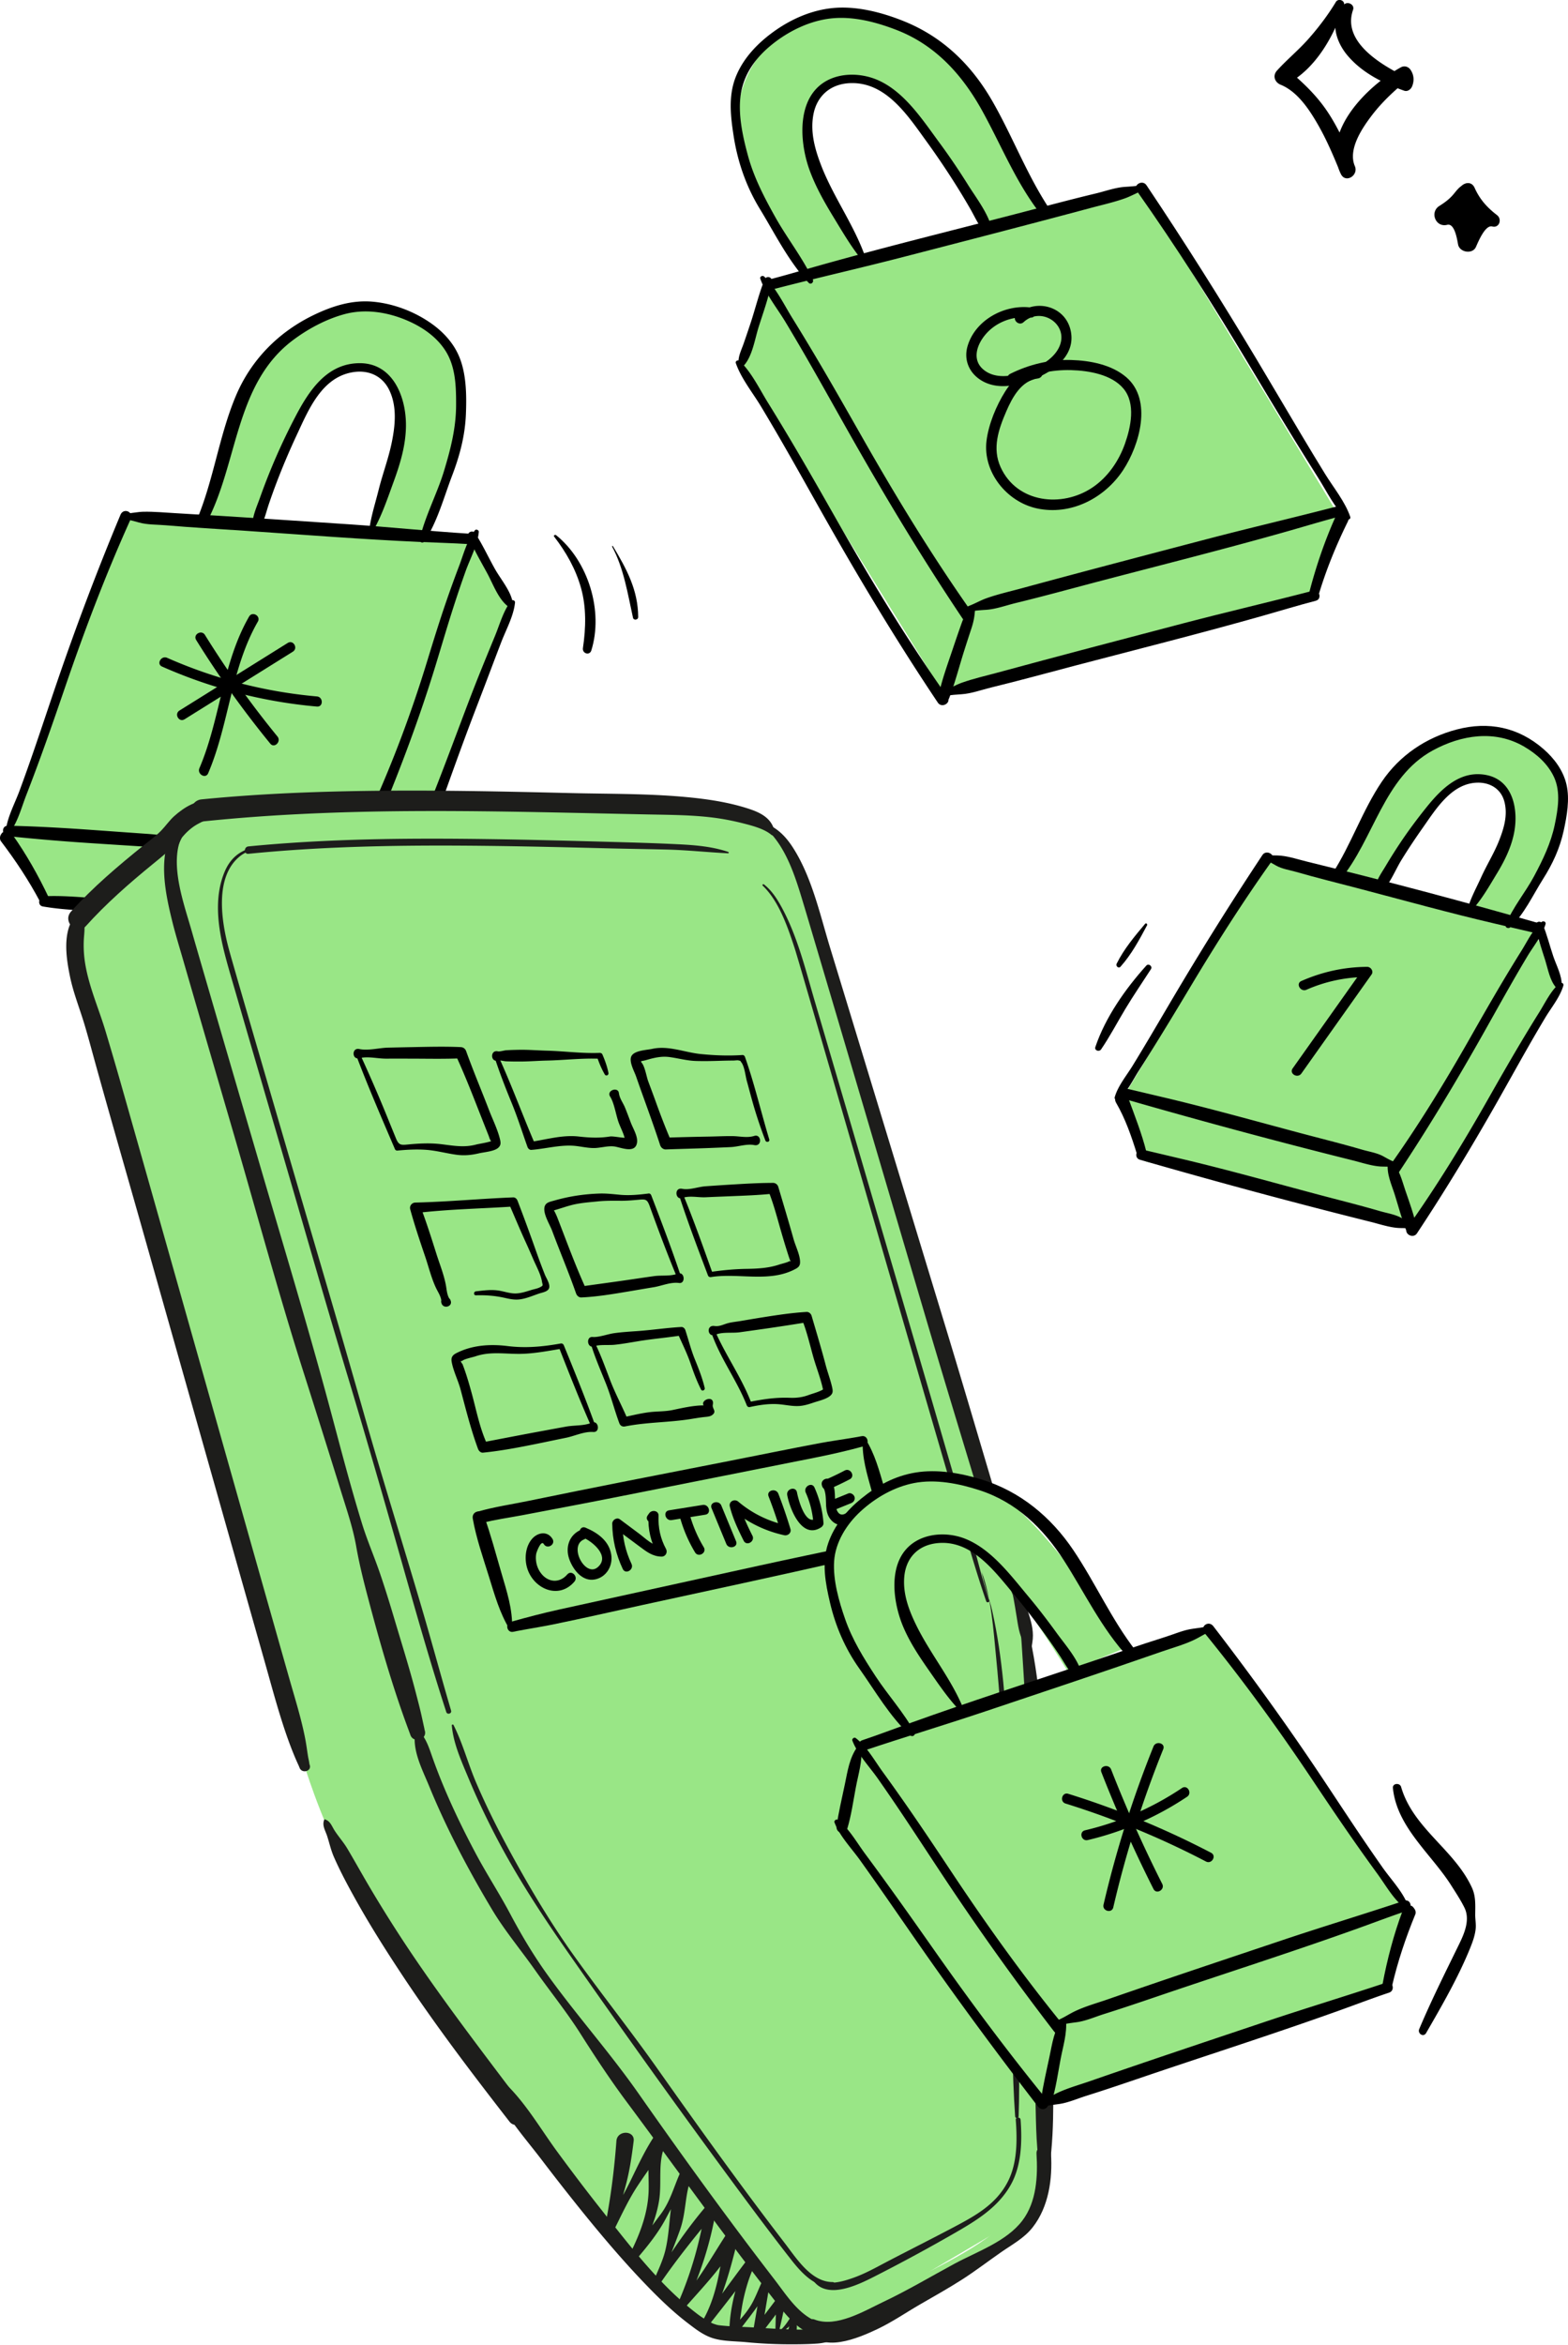 <svg width="529" height="791" viewBox="0 0 529 791" fill="none" xmlns="http://www.w3.org/2000/svg"><g clip-path="url(#a)"><path d="m35.341 307.786-20.397-3.726L1.98 282.578l40.74-108.653 100.887 7.766 14.876.641 14.228 21.994-27.071 69.967-35.908.239-29.801 3.637-13.648 3.87-14.556 4.319-7.281 7.282z" fill="#99E686"/><path d="M67.428 175.965s15.197-50.444 29.104-61.765c13.908-11.314 33.309-11.962 43.654-6.141s17.784 18.431 16.166 32.011-13.9 42.057-13.9 42.057-19.08.628-18.76-.348c.321-.969 13.58-33.95 12.611-41.067-.969-7.111-6.79-15.846-13.907-15.846-7.118 0-15.518 4.525-21.339 16.494-5.821 11.963-12.932 37.185-12.932 37.185l-20.697-2.587zm359.793 114.181-48.342 80.06 7.643 21.571 89.832 21.536 49.366-79.869-8.019-19.523-11.689-2.716z" fill="#99E686"/><path d="M449.925 295.844s19.496-37.723 32.189-44.629c12.693-6.913 28.156-4.559 35.492 1.583s11.369 17.231 8.08 27.754-15.58 32.353-15.58 32.353-16.862-3.412-16.459-4.136c.402-.723 15.777-24.894 16.064-30.674.279-5.78-3.037-13.56-8.674-14.61-5.637-1.051-12.966 1.289-19.346 9.908s-15.743 27.549-15.743 27.549l-16.016-5.111zM385.58 64.487l66.392 109.957-9.308 26.996-124.56 32.209L250.3 123.952l10.031-28.067 17.04-2.47z" fill="#99E686"/><path d="M354.401 72.314s-26.777-51.808-44.206-61.3c-17.429-9.493-38.672-6.258-48.751 2.177-10.08 8.434-15.614 23.665-11.096 38.119 4.517 14.453 21.4 44.432 21.4 44.432s23.154-4.689 22.608-5.678c-.546-.99-21.673-34.189-22.062-42.125-.389-7.937 4.169-18.623 11.915-20.063 7.738-1.447 17.811 1.774 26.573 13.614s21.625 37.84 21.625 37.84z" fill="#99E686"/><path d="M89.102 275.563c-1.106-.211-2.109-.225-3.228-.252-1.365-.034-2.518.355-3.808.784-3.241 1.092-1.358 5.828 1.843 4.375 1.228-.553 2.286-1.065 3.255-2.007.791-.764 1.494-1.446 2.156-2.347.143-.191 0-.519-.232-.566zm144.854 11.11c.041 0 .041-.069 0-.069-.04 0-.04.069 0 .069m-73.734-107.8c-2.648 3.33-3.856 8.154-5.357 12.099a390 390 0 0 0-4.286 11.819c-2.306 6.694-4.394 13.45-6.462 20.22-5.261 17.224-11.512 33.922-18.957 50.334-1.119 2.477 2.395 3.985 3.446 1.454 6.858-16.481 13.089-33.186 18.316-50.253 2.061-6.735 4.033-13.498 6.196-20.199q1.904-5.907 3.992-11.751c1.495-4.17 4.019-8.762 4.422-13.178.055-.634-.901-1.057-1.31-.545M59.71 283.158c-1.42-.423-2.361-1.119-3.972-1.303-2.074-.239-4.142-.464-6.223-.607q-8.813-.623-17.627-1.256c-9.731-.696-19.421-1.276-29.173-1.481-2.306-.048-2.204 3.289 0 3.521 9.588 1.01 19.149 1.795 28.77 2.416 5.794.376 11.581.751 17.375 1.119 2.129.137 4.258.205 6.394.253 1.665.041 2.866-.553 4.45-.812.982-.164.838-1.604 0-1.85zm112.734-80.497c-2.606 3.302-3.821 7.881-5.411 11.744s-3.153 7.677-4.709 11.519c-2.415 5.964-4.695 11.976-6.96 18.002-3.76 9.997-7.5 19.974-11.519 29.869-.901 2.218 2.818 3.303 3.637 1.003 3.555-9.929 7.077-19.858 10.782-29.726 2.191-5.834 4.463-11.642 6.66-17.476 1.372-3.637 2.75-7.268 4.143-10.891 1.637-4.279 4.244-8.933 4.688-13.505.061-.635-.908-1.058-1.311-.546zM37.996 304.981c-1.966-2.716-6.504-2.068-9.547-2.293-4.531-.327-8.96-.593-13.498-.389-1.877.082-2.518 3.105-.471 3.453 4.258.73 8.455 1.078 12.768 1.317 3.098.171 8.264 1.59 10.598-.928.266-.286.402-.812.15-1.16" fill="#000"/><path d="M3.268 280.817c2.702-3.467 3.958-8.4 5.534-12.467 1.68-4.32 3.31-8.66 4.9-13.014 2.914-7.977 5.678-16.002 8.428-24.041 6.524-19.06 13.648-37.799 21.946-56.169 1.12-2.477-2.388-3.986-3.446-1.454-7.698 18.405-14.76 37.069-21.23 55.937-2.743 8.012-5.398 16.057-8.161 24.069a668 668 0 0 1-4.634 12.993c-1.59 4.313-4.183 9.028-4.647 13.6-.062.628.907 1.058 1.31.546" fill="#000"/><path d="M42.193 175.106c1.63.286 3.125.689 4.695 1.133 2.825.798 6.128.682 9.042.935 8.912.777 17.851 1.255 26.777 1.856 19.606 1.324 39.212 2.879 58.844 3.76 5.617.252 11.24.396 16.849.75 2.259.144 2.252-3.378 0-3.521-13.43-.839-26.832-2.238-40.262-3.146-19.606-1.324-39.225-2.641-58.844-3.773-3.596-.205-7.295-.56-10.891-.492-1.98.041-3.951.512-5.958.608-1.023.047-1.371 1.692-.252 1.883zM.573 281.09l-.26.396c-.389.6-.45 1.658 0 2.252 4.961 6.537 9.342 13.122 13.212 20.424.996 1.877 3.705.225 2.818-1.644-3.426-7.22-7.554-14.536-12.174-21.032-.567-.799-1.522-1.331-2.518-1.024-.444.137-.812.225-1.078.628" fill="#000"/><path d="M158.031 180.817c1.693 4.375 4.17 8.531 6.401 12.652 1.925 3.569 3.692 8.585 6.947 11.062.86.655 1.713-.423 1.597-1.228-.56-3.876-4.06-7.943-5.971-11.342-2.252-3.999-4.197-8.264-6.695-12.106-.73-1.119-2.818-.423-2.279.962m362.086 130.136c-2.914 2.463-4.804 6.51-6.81 9.717a548 548 0 0 0-6.197 10.154c-3.787 6.354-7.458 12.775-11.109 19.21-8.449 14.87-17.313 29.385-27.228 43.326-1.399 1.966 1.91 3.938 3.261 1.904 9.425-14.214 18.255-28.825 26.683-43.647 3.657-6.435 7.226-12.911 10.898-19.332a533 533 0 0 1 5.732-9.813c1.945-3.249 4.982-6.94 6.073-10.769.226-.785-.723-1.214-1.283-.744z" fill="#000"/><path d="M470.029 391.743c-1.235-.512-2.245-1.12-3.392-1.747-2.102-1.147-4.831-1.556-7.124-2.225-6.913-2.02-13.921-3.746-20.882-5.603-15.286-4.067-30.531-8.359-45.926-11.996-4.395-1.038-8.783-2.082-13.177-3.112-2.204-.512-3.119 2.764-.935 3.391 25.788 7.432 51.726 14.44 77.774 20.937 2.852.709 5.903 1.74 8.83 2.027 1.522.15 3.017.02 4.572.211 1.174.143 1.154-1.515.253-1.883zm56.101-60.059c-2.914 2.464-4.804 6.51-6.811 9.718a554 554 0 0 0-6.196 10.154c-3.787 6.353-7.459 12.774-11.11 19.21-8.448 14.869-17.312 29.384-27.228 43.326-1.399 1.965 1.911 3.937 3.262 1.904 9.424-14.215 18.255-28.825 26.682-43.647 3.658-6.435 7.227-12.911 10.898-19.333a542 542 0 0 1 5.733-9.813c1.944-3.248 4.981-6.94 6.073-10.768.225-.785-.723-1.215-1.283-.744z" fill="#000"/><path d="M476.04 412.474c-1.235-.512-2.245-1.119-3.391-1.747-2.102-1.146-4.832-1.556-7.124-2.225-6.913-2.02-13.922-3.746-20.882-5.602-15.286-4.067-30.531-8.36-45.926-11.997-4.395-1.037-8.783-2.081-13.178-3.112-2.204-.511-3.118 2.764-.934 3.392 25.788 7.431 51.726 14.44 77.774 20.936 2.852.71 5.902 1.74 8.83 2.027 1.522.15 3.016.02 4.572.212 1.174.143 1.153-1.515.253-1.884zm-98.676-41.66c2.907-2.45 4.797-6.47 6.831-9.643a751 751 0 0 0 6.25-9.943c3.808-6.148 7.541-12.344 11.26-18.554 8.66-14.454 17.675-28.62 27.454-42.351 1.398-1.965-1.911-3.937-3.262-1.903a1096 1096 0 0 0-26.901 42.671c-3.719 6.203-7.356 12.453-11.048 18.677a761 761 0 0 1-5.78 9.602c-2.054 3.364-5.002 6.885-6.087 10.693-.225.785.723 1.215 1.283.744z" fill="#000"/><path d="M427.276 290.296c1.426.586 2.129 1.023 3.248 1.665 1.979 1.132 4.627 1.515 6.804 2.142 6.865 1.979 13.812 3.685 20.718 5.494 15.456 4.053 30.872 8.346 46.438 11.969 4.49 1.044 8.973 2.088 13.464 3.139 2.204.512 3.118-2.763.934-3.391-25.815-7.432-51.835-14.283-77.931-20.691-2.859-.703-5.916-1.72-8.844-2.006-1.528-.15-3.023-.014-4.579-.198-1.173-.143-1.16 1.515-.252 1.883zm-50.15 78.593-.28.287c-.689.71-.846 1.836-.348 2.702 3.187 5.487 5.228 11.424 7.111 17.484.621 1.999 3.658 1.18 3.146-.867-1.576-6.271-3.972-12.276-6.19-18.329-.313-.86-1.132-1.727-2.149-1.638-.451.041-.956.013-1.297.368zm91.101 23.325c-.471 3.821 1.235 7.254 2.368 10.871 1.214 3.876 2.245 7.861 3.712 11.655.853 2.198 4.088 1.385 3.576-.989-.901-4.177-2.402-8.264-3.788-12.304-1.207-3.535-1.938-7.09-4.674-9.738-.478-.464-1.133-.082-1.201.498z" fill="#000"/><path d="M518.076 312.434c.69 3.897 2.075 7.745 3.256 11.519.955 3.05 1.535 6.763 3.678 9.185.662.744 1.815.116 1.856-.771.15-3.255-1.822-6.783-2.846-9.847-1.194-3.562-2.122-7.275-3.535-10.755-.6-1.481-2.688-.942-2.409.662zm-8.584.382c4.709-4.395 7.684-10.946 11.096-16.337 3.228-5.098 5.65-10.318 6.947-16.241 1.085-4.955 2.116-10.653.942-15.669-1.106-4.735-4.129-8.768-7.746-11.921-8.461-7.37-18.541-9.417-29.282-6.592-10.331 2.723-19.244 8.707-25.242 17.572-6.612 9.772-10.332 21.195-16.746 31.104-1.031 1.59 1.419 3.548 2.661 2.054 11.403-13.696 14.611-34.598 31.254-43.667 9.657-5.262 20.964-7.016 30.777-1.317 4.238 2.463 8.093 5.861 10.161 10.386 2.279 5.002 1.29 10.836.205 16.023-1.29 6.189-3.972 11.717-6.927 17.265s-7.295 10.625-9.608 16.453c-.355.887.901 1.433 1.495.873z" fill="#000"/><path d="M495.114 308.441c4.074-3.719 7.104-9.212 9.949-13.894 2.614-4.306 4.893-8.96 5.808-13.948 1.406-7.739-.505-17.381-9.342-19.169s-15.266 4.627-20.35 10.959c-3.2 3.986-6.244 8.08-9.069 12.345a182 182 0 0 0-4.62 7.357c-1.317 2.217-2.968 4.456-3.501 6.994-.286 1.358 1.345 2.471 2.409 1.399 2.73-2.75 4.34-7.029 6.367-10.338 2.272-3.699 4.688-7.316 7.186-10.864 4.47-6.34 9.731-15.075 18.459-15.293 4.224-.102 7.895 2.027 9.076 6.217 1.283 4.551-.061 9.083-1.74 13.334s-4.163 8.203-6.06 12.399c-1.788 3.952-4.108 8.005-4.947 12.291-.041.218.204.375.375.218zM143.223 182.578c4.333-6.551 6.524-14.842 9.301-22.131 2.593-6.796 4.368-13.484 4.661-20.786.253-6.339.184-13.675-2.368-19.599-2.081-4.845-5.848-8.687-10.202-11.573-5.548-3.678-12.16-6.115-18.787-6.722-7.035-.648-13.634 1.433-19.912 4.449-11.935 5.733-21.23 15.15-26.362 27.365-5.65 13.443-7.458 28.163-13.088 41.634-.744 1.781 2.204 2.975 3.098 1.303 10.823-20.192 9.56-47.12 29.412-61.888 5.077-3.78 11.048-6.974 17.176-8.646 7.247-1.979 14.992-.655 21.762 2.362 4.913 2.19 9.554 5.466 12.454 10.086 3.378 5.377 3.528 12.085 3.507 18.261-.027 7.766-1.883 14.931-4.121 22.308s-6.34 15.06-8.162 22.881c-.232 1.003 1.078 1.542 1.638.689z" fill="#000"/><path d="M124.819 180.79c3.548-5.467 5.739-12.161 7.97-18.269 2.232-6.107 4.101-12.303 4.17-18.814.102-9.772-4.368-21.263-15.655-21.209-11.068.055-17.094 9.322-21.673 18.091a211 211 0 0 0-11.956 27.385c-1.023 2.88-2.436 5.896-2.538 8.974-.048 1.487 1.944 1.883 2.682.723 1.432-2.245 1.985-5.043 2.845-7.554s1.692-4.832 2.6-7.22a237 237 0 0 1 6.824-16.112c3.999-8.578 8.448-19.558 19.005-21.25 5.248-.839 9.943 1.221 12.277 6.128 2.607 5.487 1.979 11.812.798 17.586-1.105 5.418-3.084 10.604-4.422 15.961s-3.009 10.216-3.35 15.464c-.014.232.307.286.416.116zm315.955 153.043c6.503-2.859 13.389-4.272 20.486-4.306l-1.474-2.566-23.68 33.404c-1.269 1.795 1.686 3.501 2.948 1.72l23.68-33.404c.764-1.078-.267-2.573-1.474-2.566-7.732.041-15.136 1.665-22.213 4.777-2.006.88-.273 3.822 1.72 2.948zM256.516 94.015c1.781 5.166 5.664 9.922 8.476 14.59a729 729 0 0 1 7.888 13.43c5.105 8.878 10.066 17.845 15.129 26.75 11.547 20.315 23.646 40.317 36.653 59.731 1.351 2.02 4.654.075 3.261-1.904-13.504-19.141-25.638-39.047-37.204-59.403-5.064-8.906-10.121-17.811-15.348-26.621a777 777 0 0 0-8.073-13.321c-2.736-4.408-5.527-10.256-9.499-13.989-.525-.491-1.542-.014-1.283.744z" fill="#000"/><path d="M327.398 206.216c1.768-.279 3.46-.416 5.228-.525 3.309-.205 6.769-1.488 9.99-2.273 9.643-2.34 19.217-4.988 28.818-7.506 20.984-5.5 42.037-10.789 62.905-16.705 5.943-1.686 11.867-3.494 17.845-5.05 2.19-.573 1.262-3.965-.935-3.392-14.583 3.801-29.262 7.2-43.845 11.021-20.984 5.507-41.975 11-62.911 16.692-3.876 1.051-7.937 1.965-11.724 3.323-2.006.717-3.869 1.822-5.889 2.573-1.174.43-.703 2.04.512 1.849zm-79.145-83.724c1.781 5.165 5.664 9.922 8.475 14.59a726 726 0 0 1 7.889 13.429c5.104 8.878 10.065 17.845 15.129 26.751 11.546 20.315 23.645 40.316 36.652 59.731 1.351 2.02 4.654.075 3.262-1.904-13.505-19.142-25.638-39.047-37.205-59.404-5.064-8.905-10.12-17.811-15.348-26.62a773 773 0 0 0-8.072-13.321c-2.737-4.408-5.528-10.257-9.5-13.989-.525-.492-1.542-.014-1.282.743z" fill="#000"/><path d="M319.135 234.694c1.767-.28 3.46-.416 5.227-.526 3.31-.204 6.77-1.487 9.991-2.272 9.642-2.341 19.216-4.988 28.818-7.507 20.984-5.5 42.036-10.788 62.904-16.705 5.944-1.685 11.867-3.494 17.845-5.05 2.191-.573 1.262-3.964-.935-3.391-14.583 3.801-29.262 7.199-43.845 11.021-20.984 5.507-41.975 11-62.911 16.691-3.876 1.051-7.936 1.966-11.724 3.324-2.006.716-3.869 1.822-5.889 2.572-1.174.43-.703 2.041.512 1.85zm136.407-60.367c-1.754-5.138-5.664-9.874-8.503-14.48-2.682-4.361-5.33-8.742-7.957-13.144-5.132-8.598-10.188-17.244-15.334-25.836-11.84-19.755-24.13-39.259-36.959-58.393-1.351-2.02-4.654-.075-3.262 1.904 13.314 18.855 25.652 38.276 37.512 58.066 5.152 8.591 10.298 17.183 15.552 25.713 2.689 4.36 5.398 8.707 8.141 13.034 2.887 4.552 5.555 10.181 9.527 13.88.525.491 1.542.014 1.283-.744" fill="#000"/><path d="M384.905 62.501c-1.774.28-3.46.41-5.241.519-3.317.198-6.783 1.474-10.011 2.245-9.663 2.313-19.257 4.927-28.879 7.41-21.025 5.433-42.126 10.653-63.041 16.508-5.958 1.665-11.895 3.446-17.879 5.01-2.191.572-1.263 3.964.934 3.39 14.597-3.8 29.324-7.117 43.927-10.897 21.025-5.44 42.064-10.864 63.041-16.487 3.883-1.044 7.957-1.945 11.744-3.29 2.006-.71 3.876-1.815 5.896-2.559 1.174-.43.703-2.04-.512-1.849zm68.425 110.1-.559.014c-.731.02-1.604.395-1.932 1.105-3.76 8.244-6.824 17.211-9.096 25.993-.526 2.041 2.538 2.88 3.146.867 2.593-8.599 5.869-16.59 9.806-24.608.328-.669.485-1.597 0-2.252-.348-.471-.682-1.139-1.365-1.119m-125.638 31.712c-1.583 2.19-2.443 3.548-3.351 6.128a589 589 0 0 0-2.805 8.154c-1.746 5.2-3.691 10.475-4.865 15.839-.519 2.368 2.736 3.194 3.576.99 1.965-5.139 3.344-10.557 5.002-15.805a595 595 0 0 1 2.45-7.568c.907-2.743 1.16-4.572 1.303-7.384.041-.757-.935-.873-1.31-.354" fill="#000"/><path d="M257.942 94.316c-1.89 4.695-3.091 9.745-4.681 14.556a518 518 0 0 1-2.347 6.926c-.799 2.307-1.891 4.327-1.775 6.688.041.88 1.195 1.515 1.857.771 2.866-3.221 3.664-8.899 4.947-12.952 1.576-5.002 3.48-10.148 4.408-15.32.287-1.597-1.808-2.15-2.409-.662zm16.297-.014c-3.432-7.309-8.625-13.853-12.583-20.902-3.713-6.613-7.261-13.396-9.274-20.738-1.809-6.613-3.596-14.61-2.361-21.462 1.235-6.851 5.336-12.086 10.413-16.18 5.842-4.709 13.171-8.244 20.711-8.878 7.2-.608 14.761 1.406 21.428 4.006 13.143 5.118 22.171 15.204 28.852 27.316 6.654 12.072 11.656 24.895 20.404 35.697 1.208 1.488 3.74-.464 2.662-2.054-7.814-11.574-12.68-24.717-19.586-36.795-7.083-12.393-16.828-21.933-30.237-27.27-7.254-2.886-15.661-5.07-23.529-4.34-7.309.676-14.236 3.72-20.152 7.992-5.323 3.841-10.079 8.762-12.625 14.903-2.702 6.524-1.917 13.41-.866 20.213 1.358 8.796 4.251 17.122 8.892 24.717 5.056 8.284 9.724 17.784 16.439 24.86.737.778 1.822-.205 1.406-1.085z" fill="#000"/><path d="M292.773 89.34c-3.439-11.873-11.348-22.123-15.77-33.629-2.123-5.514-3.719-11.328-2.553-17.244 1.277-6.47 6.081-10.243 12.536-10.434 11.915-.341 19.203 10.843 25.393 19.387a274 274 0 0 1 10.509 15.586 234 234 0 0 1 4.504 7.52c1.453 2.532 2.736 5.528 4.77 7.78.996 1.105 2.75-.068 2.409-1.399-1.311-5.118-5.228-10.154-8.012-14.59-2.996-4.784-6.148-9.465-9.499-14.01-5.637-7.636-11.696-17.108-20.629-21.168-6.688-3.037-15.805-2.818-21.1 2.86-6.415 6.878-5.159 19.29-2.204 27.391 2.081 5.705 5.063 10.919 8.216 16.085 3.337 5.459 6.722 11.362 11.062 16.084.15.164.436-.007.375-.218zM84.038 207.963c-9.097 15.819-9.663 34.557-16.76 51.14-.853 1.999 2.081 3.74 2.948 1.72 7.083-16.556 7.697-35.383 16.76-51.14 1.098-1.904-1.85-3.63-2.948-1.72" fill="#000"/><path d="M54.667 224.826a164.5 164.5 0 0 0 52.252 13.492c2.184.191 2.177-3.221 0-3.412a159.5 159.5 0 0 1-50.526-13.021c-1.992-.88-3.726 2.061-1.72 2.948z" fill="#000"/><path d="M97.086 216.856c-12.181 7.602-24.369 15.204-36.55 22.813-1.856 1.16-.15 4.115 1.72 2.948 12.18-7.602 24.368-15.204 36.55-22.813 1.856-1.16.15-4.115-1.72-2.948" fill="#000"/><path d="M66.187 215.88c7.568 12.188 15.927 23.843 25.003 34.953 1.392 1.699 3.795-.724 2.416-2.416a324 324 0 0 1-24.471-34.264c-1.153-1.863-4.108-.15-2.948 1.72zM450.662.703c-2.675 4.422-5.855 8.612-9.281 12.48-3.425 3.87-7.24 6.934-10.577 10.646-1.542 1.72-.744 3.938 1.256 4.75 5.561 2.272 9.471 8.1 12.365 13.089 3.05 5.247 5.425 10.83 7.704 16.446l4.954-2.088c-2.388-5.644 2.437-12.755 5.678-17.027 3.583-4.715 8.087-8.898 12.754-12.536h-3.378l.253.867 3.037-.798c-8.271-3.965-22.902-11.935-18.944-23.216.621-1.767-1.815-3.01-3.05-1.774-5.009 5.023-2.969 12.242 1.16 17.149 4.961 5.896 12.037 9.376 19.121 11.894 1.214.43 2.32-.498 2.729-1.549.731-1.876.574-3.794-.552-5.473-.737-1.092-2.075-1.508-3.269-.86-11.321 6.19-27.276 22.001-20.22 36.045 1.597 3.18 6.026.39 4.681-2.736-2.668-6.23-5.384-12.543-9.144-18.214-3.658-5.507-8.114-9.751-13.116-13.982l-.573 4.463c9.718-5.118 15.968-16.385 19.162-26.437.526-1.651-1.877-2.593-2.75-1.16zm43.04 61.655c-1.57.744-2.484 2.204-3.603 3.474-1.352 1.528-2.832 2.572-4.532 3.657-3.282 2.102-1.214 7.33 2.675 6.34 2.587-.655 3.392 5.234 3.685 6.68.546 2.635 4.852 3.358 6.012.785.751-1.665 3.119-7.533 5.501-6.905 2.381.627 3.398-2.457 1.617-3.829-3.358-2.58-5.801-5.288-7.548-9.185-1.562-3.473-6.073-.744-5.629 2.375.402 2.825.525 5.138 1.781 7.793 1.255 2.654 5.534.737 4.558-1.925-.505-1.371-1.358-3.65-.71-5.131h-5.315c2.006 4.702 6.162 8.782 11.252 9.908l1.113-4.04c-5.992-1.023-9.779 2.389-12.297 7.63l6.012.785c-1.256-6.02-4.156-11.424-10.953-11.745l1.754 6.463c4.033-1.87 9.39-7.827 6.865-12.543-.444-.826-1.46-.948-2.232-.587zm-212.1 482.306c-1.501 4.592-2.327 9.465-3.535 14.153a392 392 0 0 1-1.706 6.408c-.614 2.245-1.61 4.476-1.344 6.81.089.798 1.208 1.604 1.856.771 2.648-3.425 3.071-9.035 4.074-13.198 1.153-4.797 2.559-9.703 3.105-14.61.164-1.453-2.034-1.604-2.45-.334m66.003-440.966c-8.728-1.016-18.48 4.184-21.134 12.912-1.276 4.196.075 8.311 3.528 10.966 3.965 3.043 8.994 3.146 13.682 1.972 7.827-1.965 19.162-7.5 17.674-17.285-1.364-8.995-12.037-11.936-18.438-6.019-1.618 1.494.798 3.903 2.415 2.415 5.978-5.52 15.532.847 11.99 8.428-2.538 5.432-10.256 8.367-15.736 9.452-3.542.702-7.5.375-10.216-2.252-3.036-2.942-2.006-7.097.185-10.257 3.589-5.179 9.922-7.629 16.057-6.913 2.177.253 2.156-3.159 0-3.412z" fill="#000"/><path d="M350.15 124.252c-4.954.635-8.428 3.658-11.034 7.8-3.003 4.77-5.582 10.994-6.285 16.569-1.331 10.564 6.79 20.636 16.951 22.854 11.437 2.491 22.86-3.392 29.132-12.911 5.514-8.367 9.97-23.632 1.098-31.302-4.947-4.279-12.235-5.637-18.582-5.835-7.185-.225-14.235 1.488-20.642 4.681-1.966.983-.239 3.924 1.719 2.948 5.889-2.934 12.338-4.415 18.923-4.217 5.876.177 13.628 1.454 17.62 6.264 4.163 5.016 2.457 12.98.478 18.562-2.075 5.855-5.794 11.301-11.001 14.788-10.256 6.885-25.44 5.213-30.94-6.858-2.907-6.374-.73-12.748 1.89-18.814 2.02-4.682 5.064-10.414 10.673-11.13 2.15-.273 2.177-3.692 0-3.413zm-163.198 56.749c4.067 5.289 7.295 10.939 9.09 17.402 1.794 6.462 1.637 13.395.621 20.199-.273 1.829 2.258 2.641 2.838.785 4.149-13.3-1.057-30.19-11.894-38.884-.334-.266-.969.096-.655.505zm19.557 3.385c3.938 7.234 5.289 16.023 7.043 23.973.218.996 1.767.764 1.76-.239-.047-9.144-3.958-16.296-8.523-23.898-.109-.177-.375-.02-.273.164zm180.238 141.293c-7.063 7.834-13.805 17.422-17.203 27.467-.403 1.194 1.289 1.753 1.931.812 3.009-4.402 5.459-9.124 8.209-13.689 2.737-4.545 5.746-8.933 8.626-13.396.607-.942-.799-2.04-1.556-1.201zm-.409-14.092c-3.541 4.218-7.158 8.503-9.608 13.464-.396.799.642 1.754 1.303 1.01 3.706-4.142 6.354-9.09 8.96-13.969.212-.396-.334-.88-.655-.505" fill="#000"/><path d="m350.813 697.953-.027 36.693s-3.713 11.594-16.433 19.312l-40.044 23.598s-14.473 3.801-21.721 5.063c-7.247 1.263-29.145-1.528-29.145-1.528s-8.264-2.737-17.709-12.748c-9.437-10.018-48.731-59.049-48.731-59.049l-41.715-57.902S114.7 623.12 104.88 587.273c-9.813-35.854-48.738-170.93-48.738-170.93l-21.598-75.337S28 321.625 28.839 316.637c.84-4.989 4.36-7.398 4.36-7.398l38.263-31.8s31.35-2.764 48.704-2.668c17.36.089 108.516.853 108.516.853s26.328-2.313 38.14 17.285c0 0 7.302 12.222 17.238 51.468 9.936 39.245 53.023 176.791 53.023 176.791s11.103 24.976 11.164 69.34l2.573 107.452z" fill="#99E686"/><path d="M280.947 780.081s-9.321 1.46-28.927-29.801c-19.605-31.254-66.535-91.081-66.535-91.081l-23.133-39.812s-12.768-25.72-19.483-52.859L66.829 310.7s-3.276-10.898.893-22.185c4.17-11.287 9.677-8.94 9.677-8.94l-4.245-6.606s-6.435-.293-10.748 4.368-22.847 21.359-22.847 21.359l-13.116 11.246-.62 11.642s3.882 24.28 10.966 41.068c7.09 16.787 46.103 159.506 46.123 159.499.021-.007 20.234 74.744 20.234 74.744s7.786 24.84 17.026 37.942 59.956 85.547 59.956 85.547 33.554 46.192 45.497 53.821c0 0 9.062 11.895 18.158 12.277s21.756 1.876 21.756 1.876l15.831-1.774-.184-5.698" fill="#99E686"/><path d="m282.695 778.689-2.948.054 1.624 7.834s16.425-3.739 19.844-7.219 20.111-12.748 20.111-12.748l18.589-10.127s12.624-8.073 12.201-21.605-.628-80.756-.628-80.756l-2.456-78.081c0-.014-.662-25.816-12.632-61.656s-34.721-115.006-34.721-115.006l-28.456-95.414s-5.255-27.979-27.051-31.139c0 0-56.954-1.719-57.363-1.726-.41 0-86.918-.341-86.918-.341l-30.94 2.845 6.441 5.965s56.026-2.996 66.221-3.16 85.635 2.47 85.635 2.47l15.546 1.072s8.871.382 16.855 11.512 20.902 63.942 20.902 63.942l12.215 43.715 20.752 70.185 19.429 66.126s3.753 15.067 5.131 23.427 4.764 65.04 4.764 65.04l2.675 74.956-.464 31.002s-2.403 12.713-8.974 20.499c-6.572 7.786-31.411 19.128-31.411 19.128l-23.98 9.199z" fill="#99E686"/><path d="M82.988 271.509c-9.07-1.849-19.162-.962-24.328 7.861-5.487 9.363-3.016 21.367-.587 31.241 1.071 4.347 2.395 8.633 3.637 12.932 5.63 19.476 11.315 38.931 16.992 58.393 7.855 26.908 15.17 54.054 23.652 80.763a6335 6335 0 0 1 12.625 40.099c1.924 6.203 4.094 12.488 5.214 18.896 1.016 5.8 2.449 11.532 3.958 17.23 3.923 14.843 8.195 29.794 13.538 44.193.137.362.267.723.403 1.085.055.143.102.287.157.43.403 1.058.027-.027.157.423.921 3.132 5.828 1.802 4.907-1.351-.192-.662.15.935-.048-.096-.048-.238-.075-.477-.13-.716l-.246-1.112q-.306-1.415-.614-2.819c-.593-2.702-1.31-5.377-2.006-8.059-2.129-8.244-4.709-16.378-7.131-24.539-1.542-5.194-3.132-10.346-4.873-15.471-1.938-5.718-4.36-11.232-6.134-16.992-3.911-12.672-7.241-25.535-10.673-38.344-7.22-26.921-15.3-53.61-23.127-80.36-6.203-21.203-12.406-42.405-18.575-63.615-1.74-5.984-3.487-11.969-5.2-17.961-3.248-11.348-10.209-29.582 2.19-37.703 4.805-3.145 10.919-2.613 16.255-4.292.048-.014.055-.089 0-.095z" fill="#1D1D1B"/><path d="M140.112 584.175c-1.139 6.189 2.395 12.734 4.702 18.364 2.866 6.994 6.067 13.846 9.513 20.574 3.692 7.199 7.649 14.262 11.812 21.196 4.163 6.933 9.67 13.518 14.406 20.247 5.036 7.151 10.618 14.037 15.299 21.421 4.682 7.383 9.929 15.381 15.409 22.744 10.707 14.392 21.216 28.921 31.916 43.32a1316 1316 0 0 0 17.798 23.406c4.265 5.466 10.932 14.754 19.134 11.772 1.74-.635 1.352-2.901-.423-3.112-8.939-1.051-13.505-8.906-18.534-15.423a1374 1374 0 0 1-15.416-20.404c-10.29-13.866-20.322-27.896-30.23-42.036-9.909-14.139-20.868-26.348-30.702-40.016-4.722-6.565-8.816-13.423-12.604-20.561s-7.889-13.362-11.539-20.206c-3.911-7.323-7.568-14.788-10.789-22.445a186 186 0 0 1-4.129-10.693c-1.133-3.235-2.013-5.923-4.34-8.489-.368-.41-1.181-.226-1.283.341" fill="#1D1D1B"/><path d="M349.687 726.417c.478 7.609.034 16.248-4.757 22.567-5.377 7.09-15.333 10.468-22.922 14.576-8.018 4.334-15.791 8.974-24.034 12.877-6.367 3.017-15.798 8.797-23.188 5.93-1.89-.737-3.221 1.659-2.436 3.174 4.449 8.659 17.285 3.091 23.822-.028 4.962-2.368 9.493-5.507 14.242-8.25s9.438-5.364 14.003-8.278c4.566-2.913 8.899-6.25 13.369-9.355 3.746-2.607 7.738-4.695 10.611-8.36 5.425-6.926 6.715-16.296 6.183-24.833-.198-3.125-5.091-3.152-4.893 0z" fill="#1D1D1B"/><path d="M341.402 531.582c.942 1.603 1.208 4.435 1.536 6.257.402 2.245.627 4.531.887 6.797.703 6.128 1.01 12.242 1.412 18.398 1.775 26.914 2.553 53.835 2.88 80.811.157 12.979.464 25.952.696 38.924.137 7.629.219 15.259.457 22.881.26 8.373.13 16.849 1.386 25.147.252 1.686 3.186 1.706 3.425 0 1.945-14.064 1.099-28.791 1.003-42.964-.081-12.079-.054-24.171-.409-36.243-.519-17.695-1.133-35.397-2.109-53.071-.969-17.599-2.054-35.356-6.578-52.45-.669-2.525-1.515-4.995-2.375-7.459-.71-2.02-2.102-4.906-2.115-7.049 0-.089-.137-.048-.096.027z" fill="#1D1D1B"/><path d="M258.933 279.964c6.141 5.89 9.185 15.129 11.614 23.161 1.461 4.818 2.887 9.65 4.32 14.474a29767 29767 0 0 1 16.207 54.804c6.899 23.38 13.792 46.759 20.691 70.145 6.148 20.848 12.488 41.634 18.786 62.434 3.215 10.611 6.224 21.393 10.591 31.609q.165.39.328.791c.43 1.031-.259-.709-.041-.095.696 1.965 3.849 1.119 3.146-.867-.171-.491.048.492-.048-.095a12 12 0 0 0-.15-.724q-.196-.839-.382-1.678c-.437-1.918-.826-3.849-1.297-5.76-1.631-6.565-3.541-13.041-5.479-19.517-6.04-20.24-11.963-40.514-18.112-60.72-7.158-23.516-14.31-47.039-21.468-70.562-5.835-19.162-11.662-38.317-17.518-57.472-3.405-11.13-6.1-23.618-12.337-33.574-2.034-3.249-4.341-5.931-7.739-7.787-.887-.484-1.87.696-1.105 1.433z" fill="#1D1D1B"/><path d="M348.943 567.122c-.546-4.279-1.413-8.789-.669-13.075.58-3.364-.164-6.326-1.174-9.574-1.201-3.883-2.73-7.663-3.951-11.539-1.078-3.413-1.57-7.159-3.869-9.998-.492-.607-1.495-.088-1.488.614.027 3.522 1.911 6.736 2.873 10.073 1.065 3.698 1.645 7.547 2.266 11.341.525 3.187.887 6.422 2.524 9.261 2.327 4.033 2.921 8.27 3.406 12.897 0 .055.095.055.088 0zm-92.365-289.211c-.43-.369-.866-.737-1.289-1.119-.198-.178-.444.15-.219.286.485.301.962.614 1.447.922.055.034.123-.048.068-.089z" fill="#1D1D1B"/><path d="M261.397 280.845c-.867-5.016-5.043-6.886-9.54-8.291-6.449-2.02-13.205-3.024-19.92-3.665-13.109-1.256-26.409-1.071-39.566-1.392-26.846-.655-53.712-1.208-80.565-.485-14.624.396-29.241 1.174-43.797 2.614-4.756.471-4.784 7.984 0 7.486 50.103-5.261 100.737-3.398 151.003-2.395 7.097.143 14.229.164 21.285 1.023 3.869.471 7.67 1.249 11.437 2.239 2.73.716 6.264 1.733 8.462 3.575.566.478 1.33.021 1.201-.702zM96.636 285.28c-8.496-.368-16.937-.334-20.773 8.578-3.835 8.913-2.3 19.244.11 28.504 1.091 4.211 2.36 8.38 3.569 12.564 5.227 18.063 10.502 36.106 15.77 54.155 7.302 24.997 14.426 50.048 21.946 74.977 7.091 23.495 13.805 47.052 20.507 70.649 3.883 13.676 7.847 27.358 12.194 40.897.198.607.41 1.215.587 1.829.307 1.044 1.945.601 1.638-.45-3.371-11.472-6.476-23.018-9.854-34.489-6.49-22.056-13.396-43.961-19.674-66.078-7.056-24.846-14.392-49.611-21.646-74.403a34267 34267 0 0 1-17.176-58.851 3528 3528 0 0 1-4.784-16.534c-.627-2.191-1.262-4.375-1.856-6.572-2.463-9.144-4.934-24.301 3.76-31.248 4.327-3.459 10.489-2.77 15.689-3.487.02 0 .013-.034 0-.034zm55.787 296.697c.532 6.217 3.337 12.263 5.712 17.975 2.607 6.258 5.507 12.399 8.612 18.425 7.199 13.982 15.688 26.996 24.676 39.88 19.203 27.521 38.76 54.859 58.735 81.834 5.541 7.479 11.13 14.931 16.882 22.254 3.194 4.06 8.271 9.819 14.058 8.632.71-.143.532-1.242-.171-1.242-7.274.014-12.283-8.087-16.166-13.13a1231 1231 0 0 1-14.679-19.503c-9.533-12.925-18.868-25.986-28.122-39.109-9.144-12.972-19.039-25.378-28.272-38.283-8.516-11.908-16.002-24.682-22.929-37.573-3.664-6.824-7.09-13.785-10.14-20.902-2.73-6.367-4.497-13.239-7.623-19.408-.136-.266-.6-.15-.573.157z" fill="#1D1D1B"/><path d="M342.691 715.014c.505 6.803.54 14.487-2.613 20.717-3.917 7.739-10.932 11.588-18.289 15.477-7.356 3.89-14.555 7.5-21.816 11.281-3.951 2.054-7.848 4.312-12.058 5.8-3.761 1.331-8.708 2.818-12.304.28-.71-.505-1.358.546-.874 1.133 4.914 5.868 14.993.853 20.377-1.891a598 598 0 0 0 27.078-14.671c7.363-4.245 14.617-8.653 18.869-16.303 3.596-6.462 3.794-14.638 3.261-21.823-.075-1.038-1.706-1.051-1.631 0" fill="#1D1D1B"/><path d="M331.138 530.053c3.331 8.967 3.986 19.456 4.914 28.866 2.436 24.669 3.282 49.482 4.019 74.253.355 11.908.71 23.816 1.024 35.724.396 14.965.341 30.019 1.385 44.957.055.758 1.16.771 1.181 0 .457-13.464-.103-27.01-.389-40.48-.239-11.137-.478-22.281-.86-33.411-.56-16.18-1.208-32.36-2.177-48.526-.955-16.03-1.931-32.278-5.466-47.994-1.01-4.49-2.771-8.885-3.61-13.402 0-.021-.041-.014-.034.007z" fill="#1D1D1B"/><path d="M257.33 298.752c5.472 5.213 8.434 13.989 10.741 20.997.245.751.464 1.508.689 2.266 1.303 4.36 2.566 8.728 3.842 13.095 4.886 16.747 9.745 33.5 14.603 50.253 11.97 41.258 23.919 82.523 36.004 123.741 3.03 10.325 6.046 20.902 9.499 30.981.226.655 1.276.375 1.051-.286-2.88-8.408-4.777-17.279-7.267-25.809-5.514-18.896-10.974-37.799-16.515-56.688l-19.387-66.125a36929 36929 0 0 0-15.586-53.051c-3.18-10.795-5.848-22.041-11.239-32.004-1.584-2.921-3.371-5.733-6.012-7.807-.301-.232-.724.15-.43.43zm-11.649-11.404c-6.299-2.129-13.014-2.408-19.613-2.709-6.919-.314-13.839-.498-20.765-.689-13.662-.375-27.324-.744-40.986-.928-26.852-.369-53.773-.143-80.517 2.47-1.583.157-1.597 2.655 0 2.498 26.525-2.661 53.235-2.982 79.876-2.689 13.457.15 26.914.471 40.371.812 6.906.178 13.812.273 20.711.437s13.901.921 20.861 1.269c.28.014.307-.389.062-.471M75.249 272.069c-6.346-.335-11 2.361-14.085 7.766-3.084 5.404-4.531 11.676-3.364 17.674.054.266.47.205.47-.061-.006-5.821.779-11.308 3.924-16.358 1.372-2.197 3.16-4.647 5.542-5.848s5.172-1.631 7.608-2.812c.185-.088.082-.348-.095-.354z" fill="#1D1D1B"/><path d="M71.346 270.547c-4.402-1.44-9.417 1.904-12.563 4.722-1.624 1.461-2.84 3.262-4.347 4.832-1.788 1.863-3.945 3.391-5.958 5.015-8.625 6.947-17.087 14.106-24.519 22.356-3.009 3.344 1.932 8.312 4.955 4.954 6.878-7.643 14.583-14.398 22.533-20.888 3.548-2.9 6.947-5.589 9.936-9.069 1.474-1.72 3.043-3.208 5.015-4.354 1.973-1.146 4.34-1.904 5.992-3.555 1.324-1.324.635-3.453-1.058-4.006z" fill="#1D1D1B"/><path d="M29.016 306.913c-2.354-1.665-5.2 4.169-5.739 5.821-1.7 5.2-.73 11.539.362 16.773 1.153 5.521 3.268 10.714 4.879 16.099 1.27 4.251 2.409 8.543 3.59 12.815 5.247 18.93 10.713 37.799 16.063 56.701 7.18 25.359 14.345 50.724 21.517 76.089 6.51 23.018 13.02 46.042 19.55 69.053 3.324 11.71 6.647 24.744 11.506 35.226.102.218.184.45.28.668.573 1.338-.184-.545.034.069.757 2.143 4.19 1.221 3.426-.942-.253-.71.232 1.406 0 .184a14 14 0 0 1-.164-.962c-.075-.56-.225-1.119-.328-1.679-.245-1.33-.58-4.019-.955-6.005-1.29-6.844-3.446-13.668-5.35-20.363-6.08-21.393-12.133-42.794-18.186-64.194-7.084-25.058-14.167-50.109-21.257-75.167-5.787-20.459-11.574-40.924-17.395-61.376-1.685-5.93-3.426-11.84-5.193-17.75-2.245-7.533-5.52-14.815-6.858-22.58a38.4 38.4 0 0 1-.526-8.339c.069-1.393.26-2.819.24-4.218 0-.43-.588-4.913 0-4.695.757.287 1.098-.819.518-1.228zm80.367 306.892c-.805 1.924.382 3.61.997 5.521.777 2.415 1.248 4.674 2.265 7.008 1.986 4.545 4.306 8.905 6.701 13.239 4.982 9.035 10.475 17.736 16.16 26.334 11.362 17.183 23.761 33.479 36.399 49.734 2.382 3.064 7.787-1.044 5.426-4.183-12.277-16.337-24.826-32.592-36.38-49.448a452 452 0 0 1-16.282-25.549c-2.511-4.251-4.906-8.571-7.418-12.822-1.283-2.177-2.893-3.958-4.285-6.067-1.078-1.638-1.454-3.303-3.358-3.903-.109-.035-.197.04-.238.136z" fill="#1D1D1B"/><path d="M283.732 786.216c-2.457-.062-4.872-.526-7.322-.533s-4.893.123-7.343.089c-4.92-.068-9.813-.457-14.719-.73-4.02-.225-8.114-.294-12.106-.778.825.102-.144-.014-.54-.143-1.344-.437-1.112-.335-2.504-1.086a31 31 0 0 1-4.04-2.62c-12.536-9.547-22.669-22.929-32.353-35.178-5.009-6.333-9.881-12.775-14.665-19.278-5.657-7.684-10.707-16.549-17.62-23.161-2.019-1.931-4.776.491-3.691 2.852 3.801 8.292 10.393 15.6 15.9 22.827a800 800 0 0 0 13.675 17.456c6.865 8.489 13.942 16.828 21.517 24.69 4.381 4.544 8.939 8.98 13.955 12.829 2.504 1.917 5.104 3.978 8.114 5.043 3.637 1.289 7.902 1.139 11.682 1.508 5.344.519 10.694.744 16.058.723 2.668-.013 5.35-.061 8.018-.252 2.873-.205 5.534-1.16 8.312-1.891 1.323-.348 1.023-2.32-.321-2.354z" fill="#1D1D1B"/><path d="M268.534 788.303c.328-2.197.389-4.285.191-6.51-.082-.942-1.303-1.385-1.835-.498-1.365 2.266-2.866 4.429-5.139 5.848l.764.587c.84-3.815 1.816-7.629 2.45-11.485.28-1.713-1.699-2.525-2.729-1.153-2.662 3.528-5.33 7.056-7.991 10.584l2.675 1.126c.894-5.302 1.781-10.605 2.675-15.907.245-1.453-1.863-2.682-2.6-1.099-1.263 2.71-2.327 5.719-3.924 8.217a31.8 31.8 0 0 1-6.619 7.424l2.292 1.338c1.01-3.569 1.236-7.398 2.02-11.028.847-3.924 2-7.745 3.679-11.396.866-1.884-1.522-3.242-2.751-1.611-5.07 6.722-9.997 13.526-14.862 20.397l2.149 1.256c4.743-9.185 7.486-18.95 9.888-28.948.573-2.395-2.607-3.719-3.937-1.658-5.084 7.861-9.684 16.221-16.132 23.065l2.101 1.625c5.071-10.428 8.708-21.373 10.612-32.817.266-1.611-1.754-3.331-3.071-1.788-6.79 7.963-12.659 16.603-18.029 25.583l2.095.88c2.17-6.107 4.708-12.044 6.885-18.131s1.59-12.031 3.883-17.77c.867-2.163-2.832-3.746-3.794-1.597-2.19 4.873-3.351 9.711-6.619 14.065-3.269 4.36-6.483 8.762-10.066 12.883l2.279 1.754c3.099-5.985 6.108-12.351 7.241-19.046s-.669-13.6 2.388-19.524c1.379-2.675-2.375-4.865-4.026-2.354-3.228 4.914-5.562 10.045-8.141 15.313-2.58 5.269-5.657 10.093-8.353 15.177l2.859 1.208c1.14-5.05 2.655-9.977 4.006-14.965 1.351-4.989 2.095-10.052 2.73-15.191.45-3.65-5.541-3.773-5.821 0-.737 9.895-1.972 19.599-3.931 29.33-.327 1.638 2.02 2.887 2.86 1.208 2.559-5.111 5.008-10.516 8.147-15.299 3.187-4.859 6.688-9.418 9.677-14.413l-4.026-2.354c-2.675 5.773-1.74 11.662-1.843 17.818-.129 7.724-2.832 14.835-6.257 21.652-.696 1.386 1.146 3.085 2.279 1.754 3.398-3.999 6.797-8.168 9.349-12.775 1.358-2.449 2.525-4.947 4.244-7.178 1.72-2.232 3.385-4.416 4.627-6.947l-3.582-2.095c-2.239 5.084-3.078 10.836-3.61 16.343-.314 3.235-.635 6.517-1.393 9.69-.873 3.651-2.593 7.145-4.06 10.591-.566 1.338 1.126 2.403 1.979 1.154 5.753-8.401 12.12-16.337 18.65-24.144l-3.07-1.788c-1.754 11.171-4.811 22.09-9.39 32.442-.56 1.269 1.016 2.866 2.101 1.624 6.435-7.35 13.171-14.201 17.955-22.786l-3.938-1.658c-1.726 10.018-2.641 19.913-7.882 28.839-.689 1.18 1.051 2.641 1.952 1.508 5.316-6.701 10.55-13.437 15.661-20.295l-2.75-1.61c-3.228 7.117-5.582 15.818-5.637 23.672-.006 1.461 1.802 1.734 2.559.69 3.733-5.139 8.135-10.114 10.851-15.866l-2.6-1.099c-.915 5.295-1.836 10.591-2.75 15.886-.294 1.686 1.665 2.45 2.675 1.126 2.682-3.514 5.363-7.035 8.045-10.55l-2.784-.757c-.362 3.896-.375 7.834-.532 11.744-.021.471.566.655.887.369 2.054-1.863 4.204-3.385 6.06-5.467l-1.686-.696c-.184 1.918-.587 3.426-1.337 5.194-1.038 2.449 2.784 3.569 3.118 1.317z" fill="#1D1D1B"/><path d="M277.502 501.256c2.299 3.563-.198 8.333 3.118 11.697 1.126 1.139 2.641 1.679 4.231 1.392 1.993-.369 3.194-2.081 5.036-2.723 2.061-.716 1.174-4.019-.907-3.289-1.386.484-2.334 1.324-3.556 2.074-1.767 1.092-2.886.069-3.364-1.835-.778-3.119.253-6.149-1.61-9.035-1.188-1.836-4.143-.13-2.948 1.719m13.566-15.696c-.314 6.081 1.447 11.622 3.05 17.456 1.604 5.835 3.351 12.147 5.275 18.111.785 2.43 4.32 1.44 3.808-1.05-1.249-6.122-3.084-12.236-4.859-18.221s-3.159-11.396-6.38-16.535c-.259-.409-.867-.232-.894.239" fill="#000"/><path d="M300.15 518.678c-4.354 1.187-8.878 1.924-13.287 2.852-10.133 2.143-20.267 4.252-30.38 6.469-22.615 4.962-45.237 9.909-67.846 14.891-5.466 1.207-10.904 2.634-16.295 4.149-2.136.6-1.229 3.937.921 3.33-.512.143.703-.144 1.174-.232.914-.164 1.822-.335 2.736-.505 3.16-.573 6.34-1.085 9.486-1.727 10.14-2.074 20.233-4.401 30.346-6.599 22.629-4.906 45.264-9.772 67.838-14.903 5.446-1.236 11.028-2.232 16.399-3.781 2.525-.73 1.46-4.64-1.092-3.951z" fill="#000"/><path d="M172.772 549.263c.198-6.524-1.802-12.495-3.617-18.725s-3.623-13.061-5.889-19.353c-.86-2.382-4.204-1.44-3.767 1.037 1.147 6.544 3.467 13.143 5.432 19.483s3.61 12.222 6.954 17.797c.245.416.88.232.894-.239z" fill="#000"/><path d="M162.556 513.737c4.408-1.187 9.055-1.788 13.532-2.641 10.202-1.945 20.404-3.856 30.592-5.876 22.752-4.517 45.503-9.007 68.248-13.552 5.548-1.106 11.116-2.368 16.569-3.883 2.143-.594 1.228-3.931-.921-3.33.511-.144-.696.136-1.174.211-.915.15-1.829.307-2.743.458-3.242.532-6.497.982-9.725 1.583-10.202 1.897-20.37 4.012-30.558 6.005-22.758 4.463-45.53 8.871-68.248 13.566-5.513 1.14-11.246 1.966-16.671 3.515-2.532.723-1.467 4.633 1.092 3.951zm23.858 5.371c-1.659-2.819-5.003-2.286-6.941-.028-2.19 2.56-2.572 6.497-1.678 9.65 2.02 7.117 10.659 11.007 16.002 4.742 1.42-1.658-.982-4.087-2.416-2.415-2.64 3.098-6.619 2.716-8.966-.533-.928-1.276-1.454-2.729-1.597-4.299-.068-.805-.048-1.535.123-2.327.061-.293 1.59-4.667 2.525-3.077 1.112 1.89 4.06.177 2.948-1.72zm9.745-3.167c-4.102 1.624-5.548 5.937-4.088 9.998 1.276 3.555 4.442 7.683 8.714 6.789 3.842-.805 6.019-4.585 5.432-8.345-.73-4.661-4.606-7.398-8.666-9.104-2.02-.846-2.907 2.45-.908 3.289 3.235 1.358 9.26 6.299 5.057 10.011-4.204 3.713-10.066-7.199-4.634-9.349 2.02-.798 1.14-4.101-.907-3.289m16.882 11.532c-2.034-4.312-3.03-8.796-3.085-13.559l-2.566 1.474q4.21 3.132 8.408 6.264c2.347 1.747 4.415 3.365 7.431 3.385 1.331.007 2.081-1.447 1.474-2.566-1.904-3.521-2.702-7.199-2.518-11.184.082-1.822-2.279-2.143-3.18-.86l-.492.696c-1.269 1.801 1.693 3.507 2.948 1.72l.492-.696-3.18-.86c-.212 4.585.805 8.871 2.989 12.904l1.474-2.566c-2.86-.013-5.548-2.798-7.691-4.388s-4.286-3.193-6.428-4.79c-1.065-.792-2.58.286-2.566 1.474.061 5.384 1.256 10.413 3.548 15.286.935 1.986 3.876.252 2.948-1.72zm13.573-14.753 11.356-1.822c2.163-.348 1.242-3.637-.908-3.289l-11.355 1.822c-2.163.348-1.242 3.637.907 3.289" fill="#000"/><path d="M229.399 511.758a47.6 47.6 0 0 0 5.084 11.846c1.126 1.884 4.081.171 2.948-1.719a44 44 0 0 1-4.736-11.035c-.587-2.115-3.876-1.214-3.289.908zm10.672-3.03c1.651 4.006 3.303 8.019 4.961 12.024.826 2 4.129 1.126 3.289-.907-1.651-4.006-3.303-8.019-4.961-12.024-.826-2-4.128-1.126-3.289.907m13.765 9.24c-1.741-3.467-3.378-6.926-4.327-10.707l-2.852 1.658c5.227 4.415 11.218 7.445 17.913 8.906 1.228.266 2.491-.792 2.102-2.102a160 160 0 0 0-4.081-11.895c-.785-2.026-4.088-1.146-3.289.908a156 156 0 0 1 4.08 11.894l2.102-2.101c-6.114-1.338-11.621-3.986-16.405-8.026-1.269-1.071-3.289-.075-2.852 1.659 1.017 4.067 2.798 7.793 4.667 11.519.983 1.965 3.931.239 2.948-1.72zm11.757-13.662c.86 4.607 4.872 15.048 11.382 10.892.485-.307.887-.867.847-1.474-.314-4.197-1.324-8.141-3.037-11.99-.894-2-3.835-.266-2.948 1.719a30.8 30.8 0 0 1 2.573 10.264l.846-1.474c-3.644 2.327-5.958-6.647-6.374-8.851s-3.692-1.242-3.289.908zm15.382 5.214c2.041-.833 4.088-1.665 6.128-2.491.86-.348 1.447-1.133 1.195-2.102-.212-.812-1.249-1.535-2.102-1.194-2.041.833-4.088 1.665-6.128 2.491-.86.348-1.447 1.133-1.194 2.102.211.812 1.248 1.535 2.101 1.194m-1.14-7.302a96 96 0 0 0 6.852-3.262c1.945-1.024.218-3.972-1.72-2.948a94 94 0 0 1-6.851 3.262c-.853.368-1.024 1.603-.614 2.333.505.881 1.494.976 2.333.615M120.104 355.787c4.074 10.768 8.639 21.298 13.17 31.882.11.246.478.45.737.423 3.242-.314 6.517-.491 9.766-.259 3.494.252 6.858 1.215 10.318 1.672 2.6.341 4.947.102 7.479-.492 1.754-.409 5.125-.634 6.503-1.856 1.024-.907.86-1.849.56-3.071-.826-3.296-2.477-6.585-3.692-9.758-2.525-6.599-5.289-13.095-7.67-19.749-.294-.826-.942-1.351-1.829-1.392-5.473-.253-11.001-.096-16.48.007-2.675.048-5.35.109-8.025.17-3.058.075-6.77 1.106-9.704.471-2.655-.573-2.539 3.753 0 3.098 2.886-.737 6.087.157 9.035.144s5.793-.007 8.694 0c5.486.013 11 .136 16.48-.103l-1.638-.941c3.624 7.861 6.667 15.995 9.861 24.041.402 1.01.798 2.02 1.201 3.03.218.559.744 2.75 1.515 1.399-.375.655-4.743 1.283-5.63 1.521-4.142 1.12-7.698.417-11.86-.088-3.747-.458-7.514-.266-11.26.095-2.354.232-3.091.26-4.04-2.047q-1.24-3.021-2.47-6.053a505 505 0 0 0-9.806-22.676c-.314-.683-1.495-.198-1.229.518zm85.172 6.121c-.43-2.19-1.174-4.237-2.061-6.285-.13-.3-.546-.505-.86-.491-5.95.252-11.887-.587-17.845-.744-3.112-.082-6.223-.341-9.328-.293-1.488.027-2.976.061-4.457.157-.607.041-2.156.505-2.756.368-2.655-.621-2.532 3.794 0 3.098.648-.177 2.088.232 2.756.26a109 109 0 0 0 4.457.068c3.111.013 6.21-.253 9.328-.321 5.958-.13 11.901-.873 17.845-.607l-.955-.73c.703 2.108 1.522 4.115 2.648 6.032.402.682 1.371.212 1.228-.519z" fill="#000"/><path d="M166.829 356.558c1.692 5.173 3.616 10.175 5.691 15.211s3.637 10.032 5.432 15.081c.191.533.696 1.051 1.317 1.004 4.558-.355 9.171-1.631 13.75-1.42 2.409.109 4.764.771 7.179.799 2.286.027 4.736-.812 6.988-.54 2.252.273 7.254 2.635 7.746-1.419.252-2.088-1.393-4.709-2.116-6.619-.635-1.672-1.249-3.351-1.924-5.002-.724-1.775-1.816-3.01-2.095-4.989-.314-2.224-4.293-.86-2.941 1.242 1.351 2.102 1.924 6.019 2.791 8.517.682 1.986 2.265 4.736 2.32 6.851l.982-1.713c-.859.642-4.804-.443-6.196-.218-3.542.573-6.933.409-10.488 0-5.535-.635-10.933 1.051-16.365 1.815l1.543.628c-4.231-9.875-7.916-20.001-12.4-29.76-.314-.689-1.46-.205-1.228.519zm92.697 27.761c-2.791-9.267-4.968-18.671-8.189-27.815-.122-.348-.45-.676-.853-.649-4.695.321-9.43.137-14.112-.334-5.479-.559-10.836-2.948-16.343-1.74-1.884.409-5.733.505-6.9 2.266-1.166 1.76.86 5.288 1.433 6.94 2.689 7.765 5.61 15.436 8.148 23.256.267.812 1.024 1.495 1.918 1.46 4.9-.177 9.806-.293 14.706-.484 2.402-.096 4.797-.191 7.199-.307 2.593-.123 5.378-1.174 7.944-.676 2.777.539 2.402-3.855 0-3.098s-4.907.096-7.357.068c-2.586-.027-5.193.11-7.786.157-4.907.082-9.806.205-14.706.362l1.72.99c-1.863-4.347-3.542-8.722-5.139-13.171-.832-2.306-1.699-4.599-2.552-6.906-.553-1.501-1.16-5.275-2.307-6.312q-.102-1.261-1.064-.137l1.269-.32c1.058-.137 2.136-.54 3.166-.792 2.15-.532 4.054-.826 6.251-.519 2.969.41 5.801 1.215 8.81 1.304s5.78.013 8.66-.075c1.365-.041 2.723-.062 4.088-.075.416 0 1.228-.144 1.651-.034.969.259.382-.021.874.58 1.139 1.398 1.419 4.619 1.91 6.38.649 2.32 1.242 4.654 1.904 6.974a149 149 0 0 0 4.354 13.075c.307.792 1.549.485 1.297-.355zm-98.962 52.586c3.193-.11 6.36.129 9.478.812 1.87.409 3.494.812 5.426.546 2.217-.308 4.374-1.27 6.482-1.979.949-.321 2.853-.587 3.283-1.761.477-1.331-.949-3.433-1.399-4.559a217 217 0 0 1-2.935-7.84 657 657 0 0 0-6.291-17.115c-.239-.621-.771-1.16-1.488-1.133-11 .437-22.014 1.488-33.008 1.747-1.153.027-2.034 1.119-1.72 2.259 1.474 5.377 3.249 10.659 5.043 15.941 1.181 3.473 2.088 7.261 3.651 10.577.58 1.235 1.358 2.354 1.699 3.706.239.941-.129.586.178 1.521.641 1.959 3.746 1.119 3.098-.853-.294-.887-.382-.477-.744-1.276-.525-1.174-.635-2.511-.846-3.76-.642-3.699-2.157-7.37-3.282-10.953-1.679-5.322-3.365-10.638-5.357-15.852l-1.72 2.259c10.912-1.338 22.035-1.508 33.008-2.232l-1.331-.764c1.822 4.19 3.569 8.407 5.473 12.563a267 267 0 0 1 2.607 5.896c.949 2.218 2.566 5.139 2.969 7.568.218 1.324.641 1.345-.84 2.054-.826.389-1.822.553-2.702.819-2 .608-4.033 1.331-6.156 1.153-1.835-.15-3.603-.812-5.438-1.016-2.382-.267-4.757.061-7.125.327-.839.096-.88 1.372 0 1.345zm69.244-6.135c-3.085-9.302-6.572-18.405-10.08-27.563-.122-.327-.45-.696-.846-.648-3.275.416-6.483.737-9.792.43-2.348-.219-4.613-.492-6.981-.403-5.255.191-10.107.928-15.157 2.375-1.33.382-2.9.594-3.241 2.156-.519 2.368 1.754 5.855 2.566 8.025 2.634 7.063 5.582 14.01 8.073 21.121.259.751.948 1.406 1.794 1.365 5.385-.246 10.755-1.167 16.064-2.054 2.771-.464 5.541-.949 8.312-1.399s5.698-1.808 8.585-1.426c2.306.307 1.876-4.027-.43-3.16-2.587.976-5.378.478-8.066.853s-5.541.799-8.312 1.208c-5.548.812-11.103 1.549-16.651 2.327l2.102.853c-3.63-7.916-6.619-16.187-9.779-24.307-.13-.328-1.378-3.235-1.378-2.286-.58.279-.539.307.129.068.355-.103.71-.212 1.065-.314 1.754-.519 3.501-1.133 5.268-1.576 2.777-.69 5.746-.894 8.585-1.181s5.309-.232 8.052-.218c1.938.006 3.883-.178 5.814-.348 2.327-.212 2.846-.137 3.685 2.17 2.962 8.175 5.985 16.261 9.329 24.287.321.771 1.576.484 1.296-.355zm-.779-27.856c2.955 9.206 6.388 18.186 9.8 27.235.177.471.559.682 1.057.6 9.336-1.501 19.886 2.041 28.668-2.838 1.092-.608 1.427-1.263 1.365-2.484-.116-2.382-1.549-5.18-2.197-7.5-1.645-5.896-3.412-11.737-5.152-17.606-.225-.764-.942-1.338-1.754-1.338-4.954.007-9.909.314-14.856.615-2.634.163-5.261.341-7.889.525-2.627.184-5.439 1.351-7.909.86-2.852-.567-2.313 3.937 0 3.098 2.47-.894 5.323-.13 7.909-.252 2.587-.123 5.262-.219 7.889-.328 4.954-.205 9.922-.362 14.856-.887l-1.754-1.338c1.945 4.716 3.167 9.656 4.593 14.542a267 267 0 0 0 2.19 7.207c.198.621.41 1.242.621 1.856.362.648.335.791-.068.43-.341.416-2.859 1.003-3.378 1.18-3.562 1.229-7.356 1.44-11.109 1.495-4.272.061-8.271.471-12.495 1.078l1.057.6c-3.255-9.116-6.455-18.193-10.161-27.132-.32-.771-1.569-.491-1.296.355zm-28.142 78.095c-3.303-9.186-6.96-18.18-10.659-27.222-.198-.477-.573-.716-1.099-.621-6.121 1.092-11.799 1.611-17.981.846-5.821-.716-12.024-.32-17.347 2.484-1.174.621-1.658 1.413-1.426 2.791.518 3.078 2.197 6.333 3.009 9.39 1.802 6.763 3.46 13.437 5.883 20.015.245.669.887 1.358 1.678 1.283 6.169-.614 12.229-1.788 18.296-3.016 3.234-.655 6.455-1.344 9.69-1.999 3.023-.615 6.128-2.177 9.247-1.959 2.443.171 1.726-4.053-.43-3.159-2.785 1.16-5.89.825-8.824 1.358-3.228.586-6.456 1.187-9.683 1.781-6.258 1.16-12.509 2.381-18.76 3.569l1.972.798c-2.559-5.418-3.705-11.519-5.275-17.278-.818-2.996-1.671-5.985-2.743-8.906l-.402-1.071q-1.045-1.258-.103-1.031c.362-.614 3.699-1.31 4.436-1.562 5.07-1.747 9.956-.772 15.197-.847 4.681-.068 9.424-1.01 14.03-1.76l-1.098-.621c3.589 9.158 7.179 18.268 11.157 27.262.307.689 1.488.198 1.228-.519zm36.865-12.843c-.799-3.378-2.034-6.49-3.337-9.697s-2.123-6.537-3.201-9.833c-.184-.567-.73-1.079-1.371-1.045-5.037.28-10.025 1.058-15.048 1.399-2.579.178-5.09.335-7.663.696-2.095.294-5.118 1.44-7.193 1.27-2.347-.198-1.842 3.965.43 3.159 1.918-.682 4.989-.314 7.029-.532 2.662-.287 5.227-.751 7.861-1.187 4.955-.826 9.998-1.215 14.966-2.014l-1.604-.655c1.549 3.488 3.221 6.818 4.449 10.448.997 2.941 2.054 5.746 3.453 8.517.355.696 1.399.204 1.229-.519z" fill="#000"/><path d="M199.229 452.935c1.385 4.682 3.303 9.035 5.125 13.566s2.927 9.07 4.586 13.539c.314.84 1.03 1.27 1.924 1.092 7.363-1.467 14.699-1.31 22.055-2.477 1.55-.246 3.058-.512 4.614-.682.846-.096 1.972-.123 2.688-.649 1.774-1.296-.027-2.101.26-3.528.743-3.691-5.125-1.337-2.689.71l.307.846 1.917-1.092c-3.964-.723-9.076.492-13.047 1.324-2.668.56-5.262.41-7.943.751-3.037.382-6.006 1.133-8.995 1.774l1.925 1.092c-1.931-4.647-4.368-9.083-6.155-13.785-1.679-4.415-3.242-8.775-5.351-13.006-.341-.683-1.439-.205-1.228.518zm40.658-3.76c2.948 8.816 8.653 16.193 12.038 24.805.177.457.566.71 1.064.607 3.098-.668 6.203-1.16 9.383-.969 2.443.151 4.859.785 7.323.615 1.617-.11 3.173-.601 4.701-1.12 1.645-.559 4.163-1.119 5.521-2.176 1.119-.867 1.126-1.618.826-2.983-.56-2.545-1.536-5.063-2.198-7.595-1.467-5.575-3.118-11.048-4.742-16.569-.205-.696-.915-1.323-1.679-1.276-4.907.287-9.724 1.017-14.576 1.781-2.648.417-5.289.874-7.93 1.317-1.324.219-2.73.342-4.026.69-1.556.416-2.846 1.207-4.565.955-2.935-.423-2.314 4.115.382 2.941 2.32-1.01 5.65-.471 8.168-.826 2.648-.368 5.302-.737 7.95-1.119a745 745 0 0 0 15.061-2.313l-2.143-1.215c1.686 4.095 2.682 8.469 3.869 12.727 1.12 4.026 2.873 8.196 3.549 12.304l.403-1.529c-1.208 1.092-3.992 1.768-5.494 2.321-2.122.784-4.108 1.01-6.367.921-4.824-.178-9.158.518-13.873 1.447l1.065.607c-3.256-8.742-8.797-16.337-12.482-24.86-.3-.696-1.467-.198-1.228.518z" fill="#000"/><path d="m407.726 549.481 67.858 94.186-7.438 28.232-116.91 36.638-67.163-95.148 8.148-25.679 14.638-4.743z" fill="#99E686"/><path d="M379.944 555.712s-28.688-45.462-45.441-52.805-36.011-2.689-44.596 5.848c-8.591 8.544-12.467 22.97-7.179 35.881s23.161 39.116 23.161 39.116 20.896-6.135 20.315-6.995-22.601-29.685-23.59-36.945c-.983-7.261 2.361-17.429 9.355-19.367 6.995-1.938 16.494.225 25.482 10.4 8.98 10.181 22.847 33.042 22.847 33.042l19.646-8.182z" fill="#99E686"/><path d="M287.567 587.103c1.754 4.626 5.78 8.789 8.612 12.836a699 699 0 0 1 8.319 12.153c4.858 7.261 9.615 14.59 14.453 21.865 11.621 17.483 23.816 34.571 36.625 51.201 1.651 2.143 4.702-.15 2.961-2.286-13.382-16.446-25.651-33.588-37.382-51.242-4.845-7.295-9.704-14.576-14.692-21.776-2.818-4.06-5.678-8.1-8.585-12.099s-5.418-8.639-9.185-11.512c-.519-.396-1.358.266-1.126.866z" fill="#000"/><path d="M358.128 682.919c1.706-.375 3.35-.6 5.07-.825 3.105-.41 6.265-1.822 9.247-2.757 8.953-2.812 17.817-5.924 26.716-8.906 19.653-6.592 39.402-12.972 58.912-19.974 5.535-1.986 11.048-4.094 16.624-5.957 2.136-.717 1.221-4.115-.935-3.392-13.682 4.566-27.488 8.728-41.163 13.321-19.626 6.592-39.286 13.129-58.844 19.933-3.637 1.262-7.568 2.347-11.048 3.999-1.809.86-3.467 1.972-5.316 2.811-1.031.471-.273 1.979.737 1.754zm-76.593-68.213c1.747 4.606 5.78 8.749 8.639 12.754 2.859 4.006 5.616 7.916 8.394 11.902 4.899 7.035 9.751 14.098 14.678 21.113 11.936 16.979 24.301 33.65 36.966 50.082 1.652 2.143 4.702-.15 2.962-2.286-13.218-16.234-25.693-32.967-37.724-50.095-4.94-7.036-9.888-14.058-14.917-21.032a1115 1115 0 0 0-8.66-11.861c-2.914-3.937-5.445-8.571-9.212-11.437-.519-.395-1.358.266-1.126.867z" fill="#000"/><path d="M352.096 710.523c1.706-.375 3.35-.601 5.07-.826 3.105-.409 6.264-1.822 9.246-2.757 8.954-2.811 17.818-5.923 26.717-8.905 19.653-6.592 39.402-12.973 58.912-19.974 5.534-1.986 11.048-4.095 16.624-5.958 2.135-.716 1.221-4.115-.935-3.391-13.683 4.565-27.488 8.728-41.163 13.32-19.626 6.592-39.286 13.13-58.844 19.933-3.638 1.263-7.568 2.348-11.048 3.999-1.809.86-3.467 1.973-5.316 2.812-1.031.471-.273 1.979.737 1.754zm122.873-67.927c-1.733-4.572-5.705-8.68-8.516-12.679a723 723 0 0 1-8.046-11.696c-4.586-6.811-9.076-13.689-13.641-20.507-11.246-16.794-23.093-33.172-35.417-49.188-1.645-2.142-4.702.157-2.962 2.286 12.884 15.812 24.799 32.23 36.141 49.175 4.579 6.844 9.171 13.682 13.887 20.438a705 705 0 0 0 8.318 11.662c2.812 3.856 5.371 8.537 9.11 11.376.526.396 1.358-.266 1.126-.867" fill="#000"/><path d="M407.465 548.553c-1.706.375-3.35.601-5.07.826-3.105.409-6.264 1.822-9.247 2.757-8.953 2.811-17.817 5.923-26.716 8.905-19.653 6.592-39.402 12.973-58.912 19.974-5.534 1.986-11.048 4.095-16.624 5.958-2.136.716-1.221 4.115.935 3.391 13.683-4.565 27.488-8.728 41.163-13.32 19.626-6.593 39.286-13.13 58.844-19.934 3.637-1.262 7.568-2.347 11.048-3.998 1.809-.86 3.467-1.973 5.316-2.812 1.031-.471.273-1.979-.737-1.754zm68.371 94.234-.478.048c-1.071.109-1.774.634-2.149 1.637-2.969 7.896-5.214 16.46-6.77 24.765-.382 2.04 2.668 2.934 3.146.867 1.959-8.496 4.634-16.426 7.923-24.451.307-.751-.096-1.61-.573-2.17-.28-.321-.601-.751-1.099-.703zm-117.51 38.188c-2.716 3.767-3.303 8.182-4.252 12.693s-2.102 9.369-2.784 14.078c-.334 2.299 2.859 3.337 3.576.989 1.385-4.552 2.04-9.369 2.921-14.044.88-4.674 2.252-8.796 1.849-13.361-.062-.717-.894-.935-1.31-.355" fill="#000"/><path d="M289.273 589.177c-2.716 3.767-3.303 8.182-4.251 12.693s-2.102 9.369-2.785 14.078c-.334 2.299 2.86 3.337 3.576.989 1.385-4.551 2.041-9.369 2.921-14.044.88-4.674 2.252-8.796 1.849-13.361-.061-.717-.894-.935-1.31-.355m19.25-4.927c-3.616-6.653-8.932-12.46-13.088-18.793s-7.896-12.413-10.305-19.326c-2.088-5.978-4.142-13.17-3.719-19.551s4.183-12.447 8.947-16.815c5.002-4.592 11.259-8.209 17.961-9.526 7.295-1.426 15.211.15 22.185 2.423 12.426 4.046 21.455 12.842 28.408 23.631s12.748 23.1 21.824 32.851c1.528 1.645 3.692-.723 2.395-2.395-8.189-10.577-13.607-22.908-21.059-33.956s-17.852-19.818-31.166-23.844c-6.919-2.095-14.665-3.439-21.871-2.293-7.206 1.147-13.163 4.484-18.527 8.851-4.845 3.951-9.035 9.001-11.089 14.972-2.266 6.586-.942 13.519.607 20.124 1.883 8.005 5.125 15.491 9.888 22.199 5.323 7.5 10.359 16.33 17.21 22.54.751.676 1.904-.17 1.406-1.085z" fill="#000"/><path d="M325.774 578.327c-3.746-10.653-11.451-19.674-16.459-29.747-2.573-5.179-4.736-10.775-4.245-16.644.539-6.428 4.599-10.707 11-11.423 11.376-1.269 19.019 8.885 25.495 16.644a254 254 0 0 1 11.069 14.235 227 227 0 0 1 4.9 7.07c1.59 2.388 2.832 4.92 4.851 6.831 1.004.948 2.853.02 2.409-1.399-1.494-4.729-5.541-9.274-8.427-13.26-2.887-3.985-6.06-8.134-9.308-12.017-5.937-7.09-12.468-15.975-21.312-19.551-6.626-2.682-15.497-1.992-20.322 3.808-5.589 6.715-3.903 18.063-.846 25.495 2.265 5.486 5.527 10.331 8.905 15.177 3.569 5.118 7.343 10.741 11.922 14.999.15.143.45 0 .375-.218zm63.383 10.754a362.6 362.6 0 0 0-16.856 53.358c-.498 2.136 2.791 3.05 3.289.908a361 361 0 0 1 16.856-53.358c.819-2.034-2.477-2.921-3.289-.908" fill="#000"/><path d="M359.493 608.332a286 286 0 0 1 47.372 19.551c1.945 1.017 3.672-1.931 1.72-2.948a291.3 291.3 0 0 0-48.185-19.892c-2.101-.655-3.002 2.641-.907 3.289" fill="#000"/><path d="M371.571 597.741a456 456 0 0 0 17.586 39.416c.989 1.958 3.937.232 2.948-1.72a444 444 0 0 1-17.245-38.604c-.791-2.02-4.087-1.139-3.289.908" fill="#000"/><path d="M366.958 620.656a102.6 102.6 0 0 0 33.534-14.617c1.815-1.215.109-4.17-1.72-2.948a99.9 99.9 0 0 1-32.715 14.269c-2.136.505-1.228 3.794.908 3.289zm102.969-17.571c1.317 13.205 12.952 22.253 19.653 32.831 1.535 2.422 3.228 4.988 4.49 7.547 1.938 3.951.062 8.489-1.754 12.202-4.654 9.533-9.376 18.936-13.504 28.715-.649 1.543 1.426 2.901 2.32 1.358 5.316-9.219 10.789-18.67 14.808-28.545.853-2.109 1.686-4.34 1.911-6.619.157-1.597-.164-3.153-.157-4.763.02-3.105.245-6.115-1.072-9.022-5.834-12.884-19.858-20.042-23.932-34.073-.423-1.46-2.927-1.262-2.763.376z" fill="#000"/></g><defs><clipPath id="a"><path fill="#fff" d="M0 0h529.003v790.72H0z"/></clipPath></defs></svg>